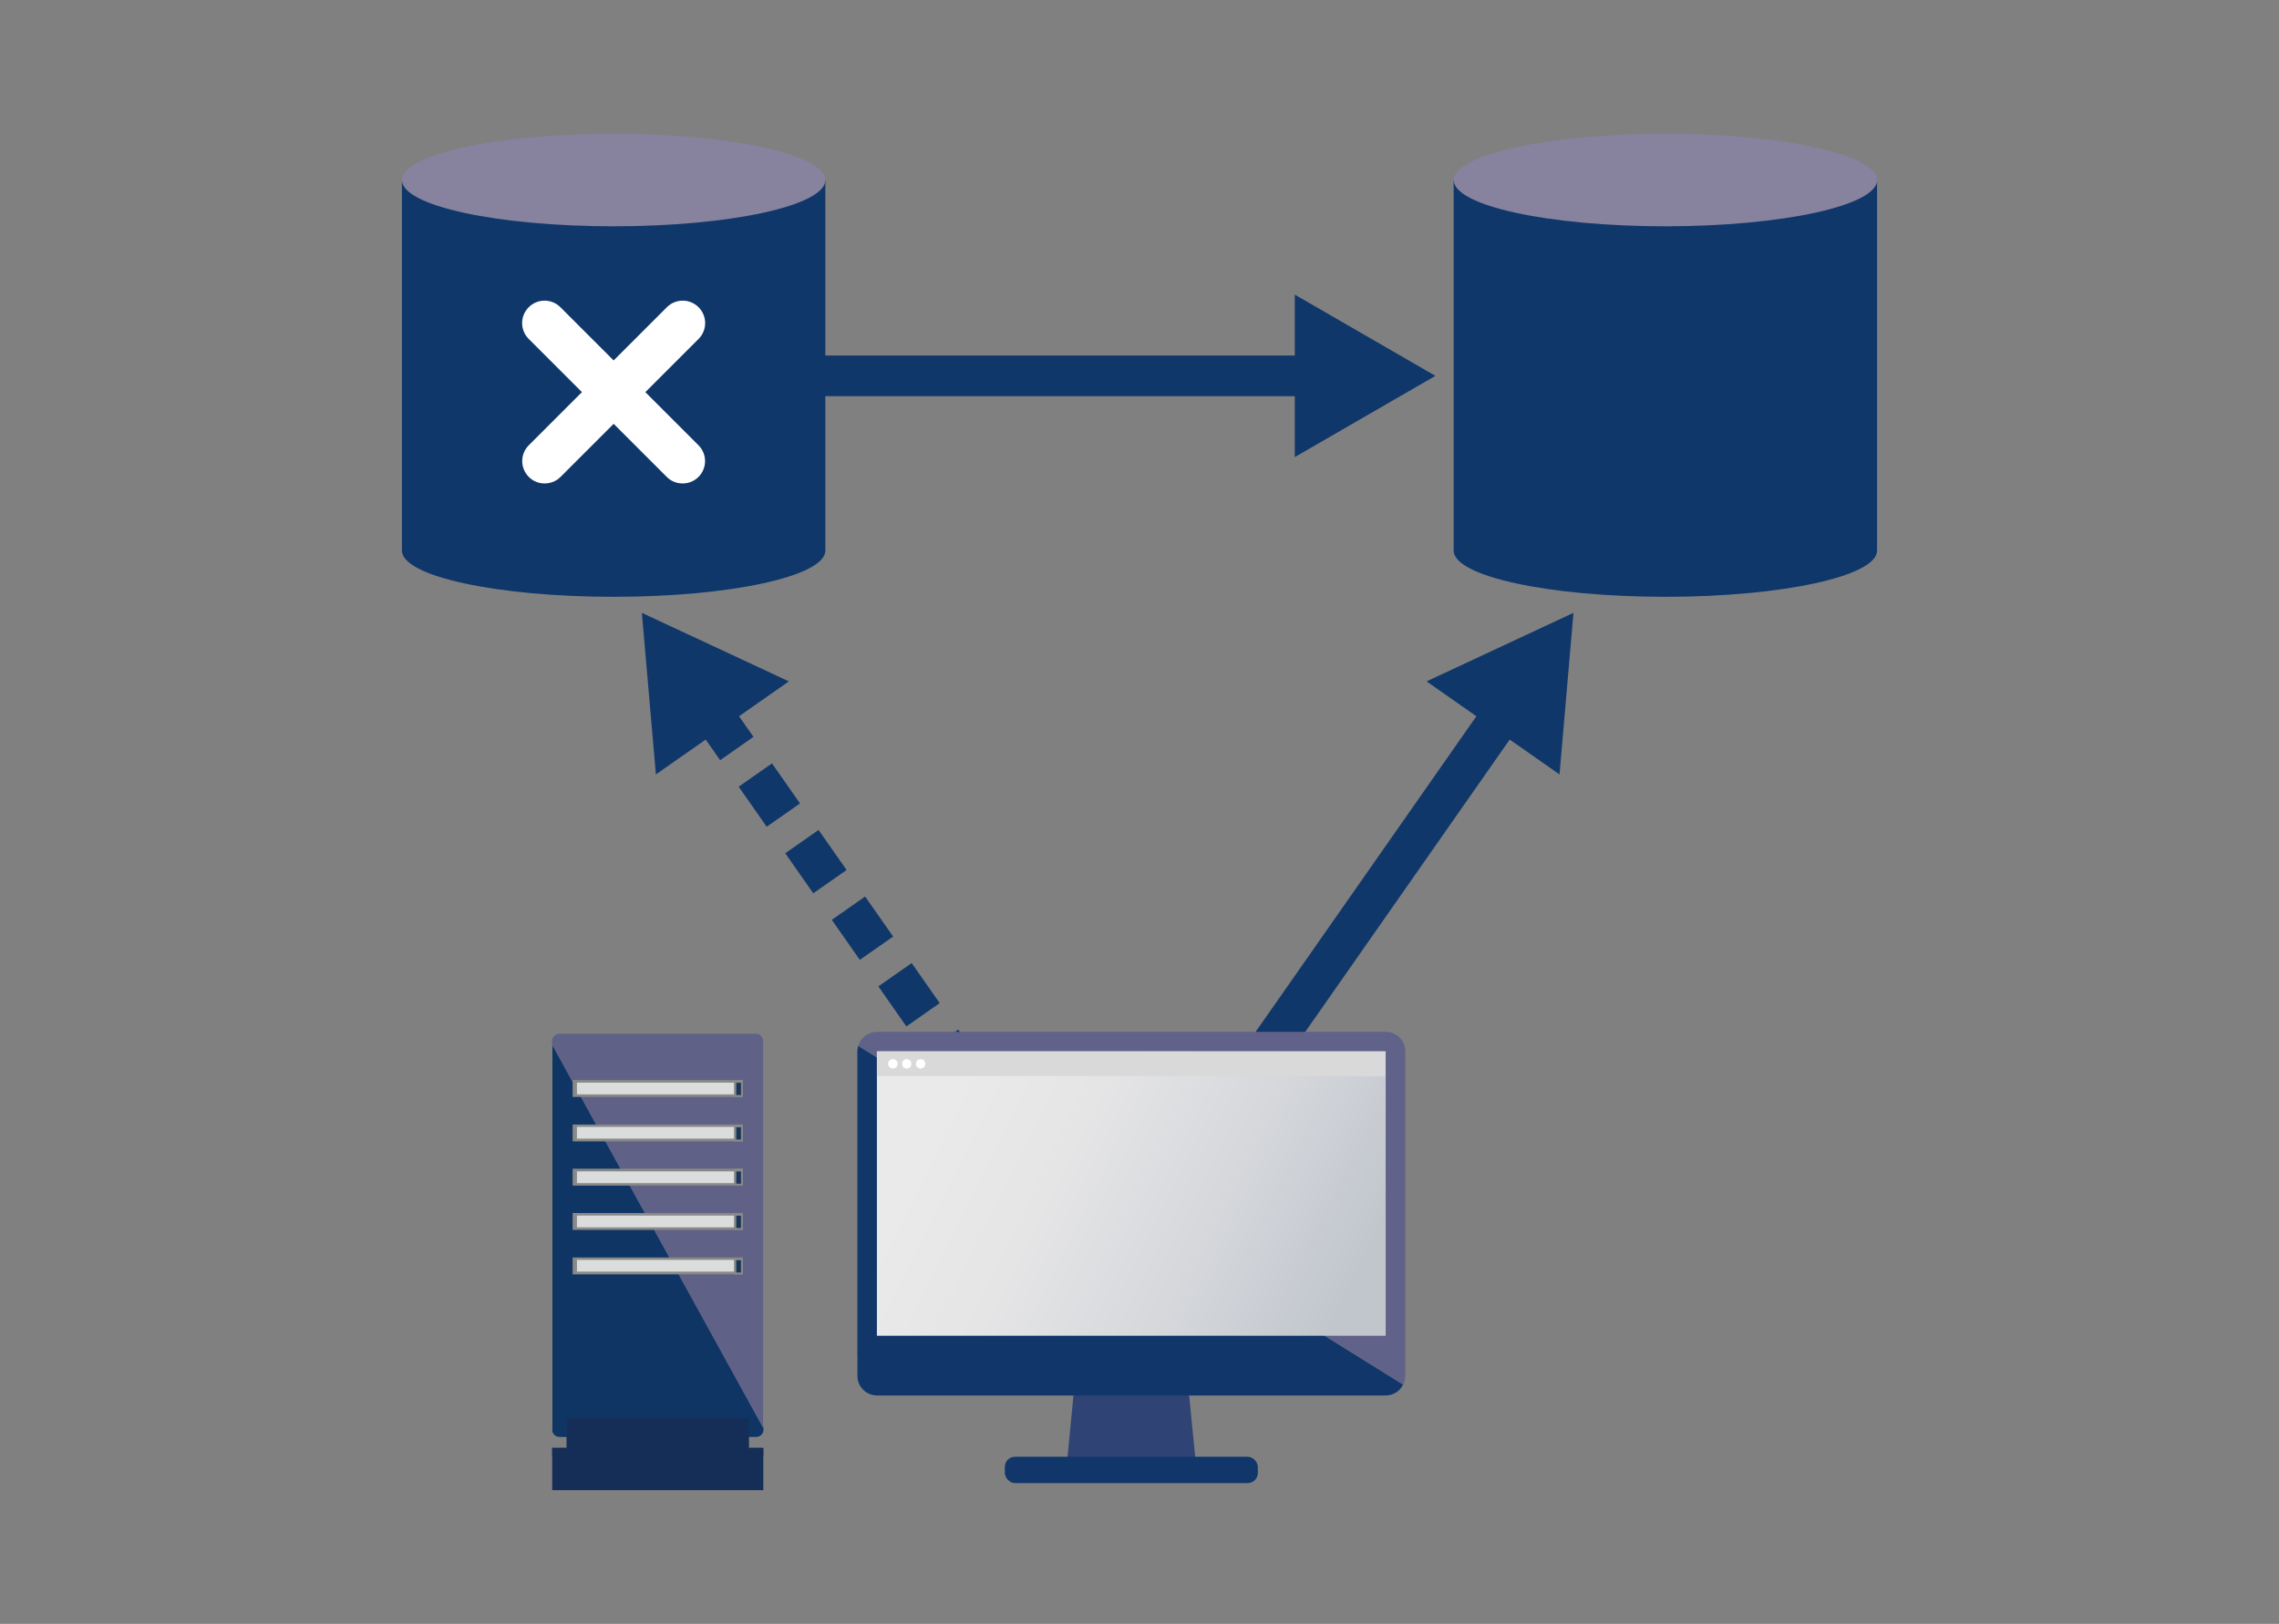 <?xml version="1.0" encoding="UTF-8"?><svg id="_レイヤー_2" xmlns="http://www.w3.org/2000/svg" xmlns:xlink="http://www.w3.org/1999/xlink" viewBox="0 0 238.71 170.14"><rect x="0" y="0" width="238.71" height="170.14" fill="#808080" stroke="none"/><defs><style>.cls-1,.cls-2,.cls-3{fill:none;}.cls-2{stroke-dasharray:0 0 0 0 0 0 0 0 0 0 5.12 3.39;}.cls-2,.cls-3{stroke:#10376a;stroke-miterlimit:10;stroke-width:4.26px;}.cls-4{fill:#fff;}.cls-5{fill:#dbdcdc;}.cls-6{fill:#dad9d9;}.cls-7{fill:#11376a;}.cls-8{fill:#142e57;}.cls-9{fill:#10376a;}.cls-10{fill:#0f3565;}.cls-11{fill:#1a3559;}.cls-12{fill:#888988;}.cls-13{fill:#87829e;}.cls-14{fill:#2f4374;}.cls-15{fill:#61628a;}.cls-16{fill:#606186;}.cls-17{fill:url(#_名称未設定グラデーション_34);}</style><linearGradient id="_名称未設定グラデーション_34" x1="140.96" y1="5008.69" x2="99.12" y2="5029.27" gradientTransform="translate(0 5144.79) scale(1 -1)" gradientUnits="userSpaceOnUse"><stop offset="0" stop-color="#c1c6cd"/><stop offset=".34" stop-color="#d5d7db"/><stop offset=".71" stop-color="#e5e5e6"/><stop offset="1" stop-color="#ebeaea"/></linearGradient></defs><g id="_レイヤー_2-2"><g><rect class="cls-1" width="238.71" height="170.14"/><g id="_レイヤー_1-2"><g><g><line class="cls-3" x1="157.81" y1="74.23" x2="127.39" y2="117.73"/><polygon class="cls-9" points="149.42 71.39 164.81 64.21 163.35 81.14 149.42 71.39"/></g><g><line class="cls-2" x1="74.24" y1="74.23" x2="104.66" y2="117.73"/><polygon class="cls-9" points="68.7 81.14 67.23 64.21 82.63 71.39 68.7 81.14"/></g><g><path class="cls-10" d="M57.84,149.8c0,.41,.34,.75,.75,.75h20.63c.41,0,.75-.34,.75-.75v-.2l-22.11-40.15v40.34l-.02,.02Z"/><path class="cls-16" d="M79.2,108.32h-20.63c-.41,0-.75,.34-.75,.75v.39l22.11,40.15v-40.55c0-.41-.34-.75-.75-.75h.02Z"/><g><rect class="cls-8" x="59.34" y="148.58" width="19.11" height="3.94"/><rect class="cls-8" x="57.84" y="151.7" width="22.11" height="4.43"/><rect class="cls-8" x="57.84" y="151.7" width="22.11" height=".82"/><g><rect class="cls-12" x="59.98" y="113.16" width="17.82" height="1.77"/><rect class="cls-5" x="60.43" y="113.43" width="16.93" height="1.23"/><rect class="cls-12" x="76.88" y="113.16" width=".92" height="1.77"/><rect class="cls-11" x="77.12" y="113.45" width=".49" height="1.28"/></g><g><rect class="cls-12" x="59.98" y="117.82" width="17.82" height="1.77"/><rect class="cls-5" x="60.43" y="118.07" width="16.93" height="1.23"/><rect class="cls-12" x="76.88" y="117.82" width=".92" height="1.77"/><rect class="cls-11" x="77.12" y="118.11" width=".49" height="1.28"/></g><g><rect class="cls-12" x="59.98" y="122.45" width="17.82" height="1.77"/><rect class="cls-5" x="60.43" y="122.73" width="16.93" height="1.23"/><rect class="cls-12" x="76.88" y="122.45" width=".92" height="1.77"/><rect class="cls-11" x="77.12" y="122.74" width=".49" height="1.28"/></g><g><rect class="cls-12" x="59.98" y="127.09" width="17.82" height="1.77"/><rect class="cls-5" x="60.43" y="127.36" width="16.93" height="1.23"/><rect class="cls-12" x="76.88" y="127.09" width=".92" height="1.77"/><rect class="cls-11" x="77.12" y="127.38" width=".49" height="1.28"/></g><g><rect class="cls-12" x="59.98" y="131.75" width="17.82" height="1.77"/><rect class="cls-5" x="60.43" y="132" width="16.93" height="1.23"/><rect class="cls-12" x="76.88" y="131.75" width=".92" height="1.77"/><rect class="cls-11" x="77.12" y="132.04" width=".49" height="1.28"/></g></g></g><g><g><polygon class="cls-14" points="125.36 154.37 111.65 154.37 112.6 144.53 124.39 144.53 125.36 154.37"/><path class="cls-15" d="M147.2,144.16v-34c0-1.13-.92-2.05-2.05-2.05h-53.3c-.92,0-1.71,.63-1.96,1.47l57.09,35.48c.14-.27,.22-.58,.22-.92v.02Z"/><path class="cls-7" d="M89.81,141.99v2.17c0,1.13,.92,2.05,2.05,2.05h53.28c.8,0,1.5-.46,1.82-1.14l-57.07-35.48c-.05,.19-.09,.38-.09,.58,0,0,0,31.83,0,31.83Z"/><polygon class="cls-17" points="91.85 139.95 91.85 123.54 91.85 110.16 118.5 110.16 145.14 110.16 145.14 123.54 145.14 139.95 118.5 139.95 91.85 139.95"/><g><rect class="cls-6" x="91.85" y="110.16" width="53.27" height="2.59"/><path class="cls-4" d="M94.02,111.46c0,.27-.22,.49-.49,.49s-.51-.22-.51-.49,.22-.49,.51-.49,.49,.22,.49,.49Z"/><circle class="cls-4" cx="94.97" cy="111.46" r=".49"/><path class="cls-4" d="M96.92,111.46c0,.27-.22,.49-.49,.49s-.49-.22-.49-.49,.22-.49,.49-.49,.49,.22,.49,.49Z"/></g></g><rect class="cls-7" x="105.25" y="152.63" width="26.5" height="2.76" rx="1.06" ry="1.06"/></g><g><path class="cls-9" d="M152.26,57.69c0,2.68,9.92,4.84,22.18,4.84s22.17-2.17,22.17-4.84V18.87h-44.35V57.69Z"/><path class="cls-13" d="M174.45,14.01c-12.24,0-22.18,2.18-22.18,4.86s9.92,4.84,22.18,4.84,22.17-2.18,22.17-4.84-9.92-4.86-22.17-4.86Z"/></g><g><g><path class="cls-9" d="M42.1,57.69c0,2.68,9.92,4.84,22.18,4.84s22.17-2.17,22.17-4.84V18.87H42.1V57.69Z"/><path class="cls-13" d="M64.28,14.01c-12.26,0-22.18,2.18-22.18,4.86s9.92,4.84,22.18,4.84,22.17-2.18,22.17-4.84-9.94-4.86-22.17-4.86Z"/></g><g><path class="cls-4" d="M57.04,50.65c-.6,0-1.19-.22-1.65-.68-.92-.92-.92-2.4,0-3.32l14.46-14.46c.92-.92,2.4-.92,3.32,0s.92,2.4,0,3.32l-14.46,14.46c-.46,.46-1.06,.68-1.65,.68h-.02Z"/><path class="cls-4" d="M71.49,50.65c-.6,0-1.19-.22-1.65-.68l-14.46-14.46c-.92-.92-.92-2.4,0-3.32s2.4-.92,3.32,0l14.46,14.46c.92,.92,.92,2.4,0,3.32-.46,.46-1.06,.68-1.65,.68h-.02Z"/></g></g><g><line class="cls-3" x1="138.11" y1="39.38" x2="85.03" y2="39.38"/><polygon class="cls-9" points="135.62 30.87 150.35 39.38 135.62 47.89 135.62 30.87"/></g></g></g></g></g></svg>